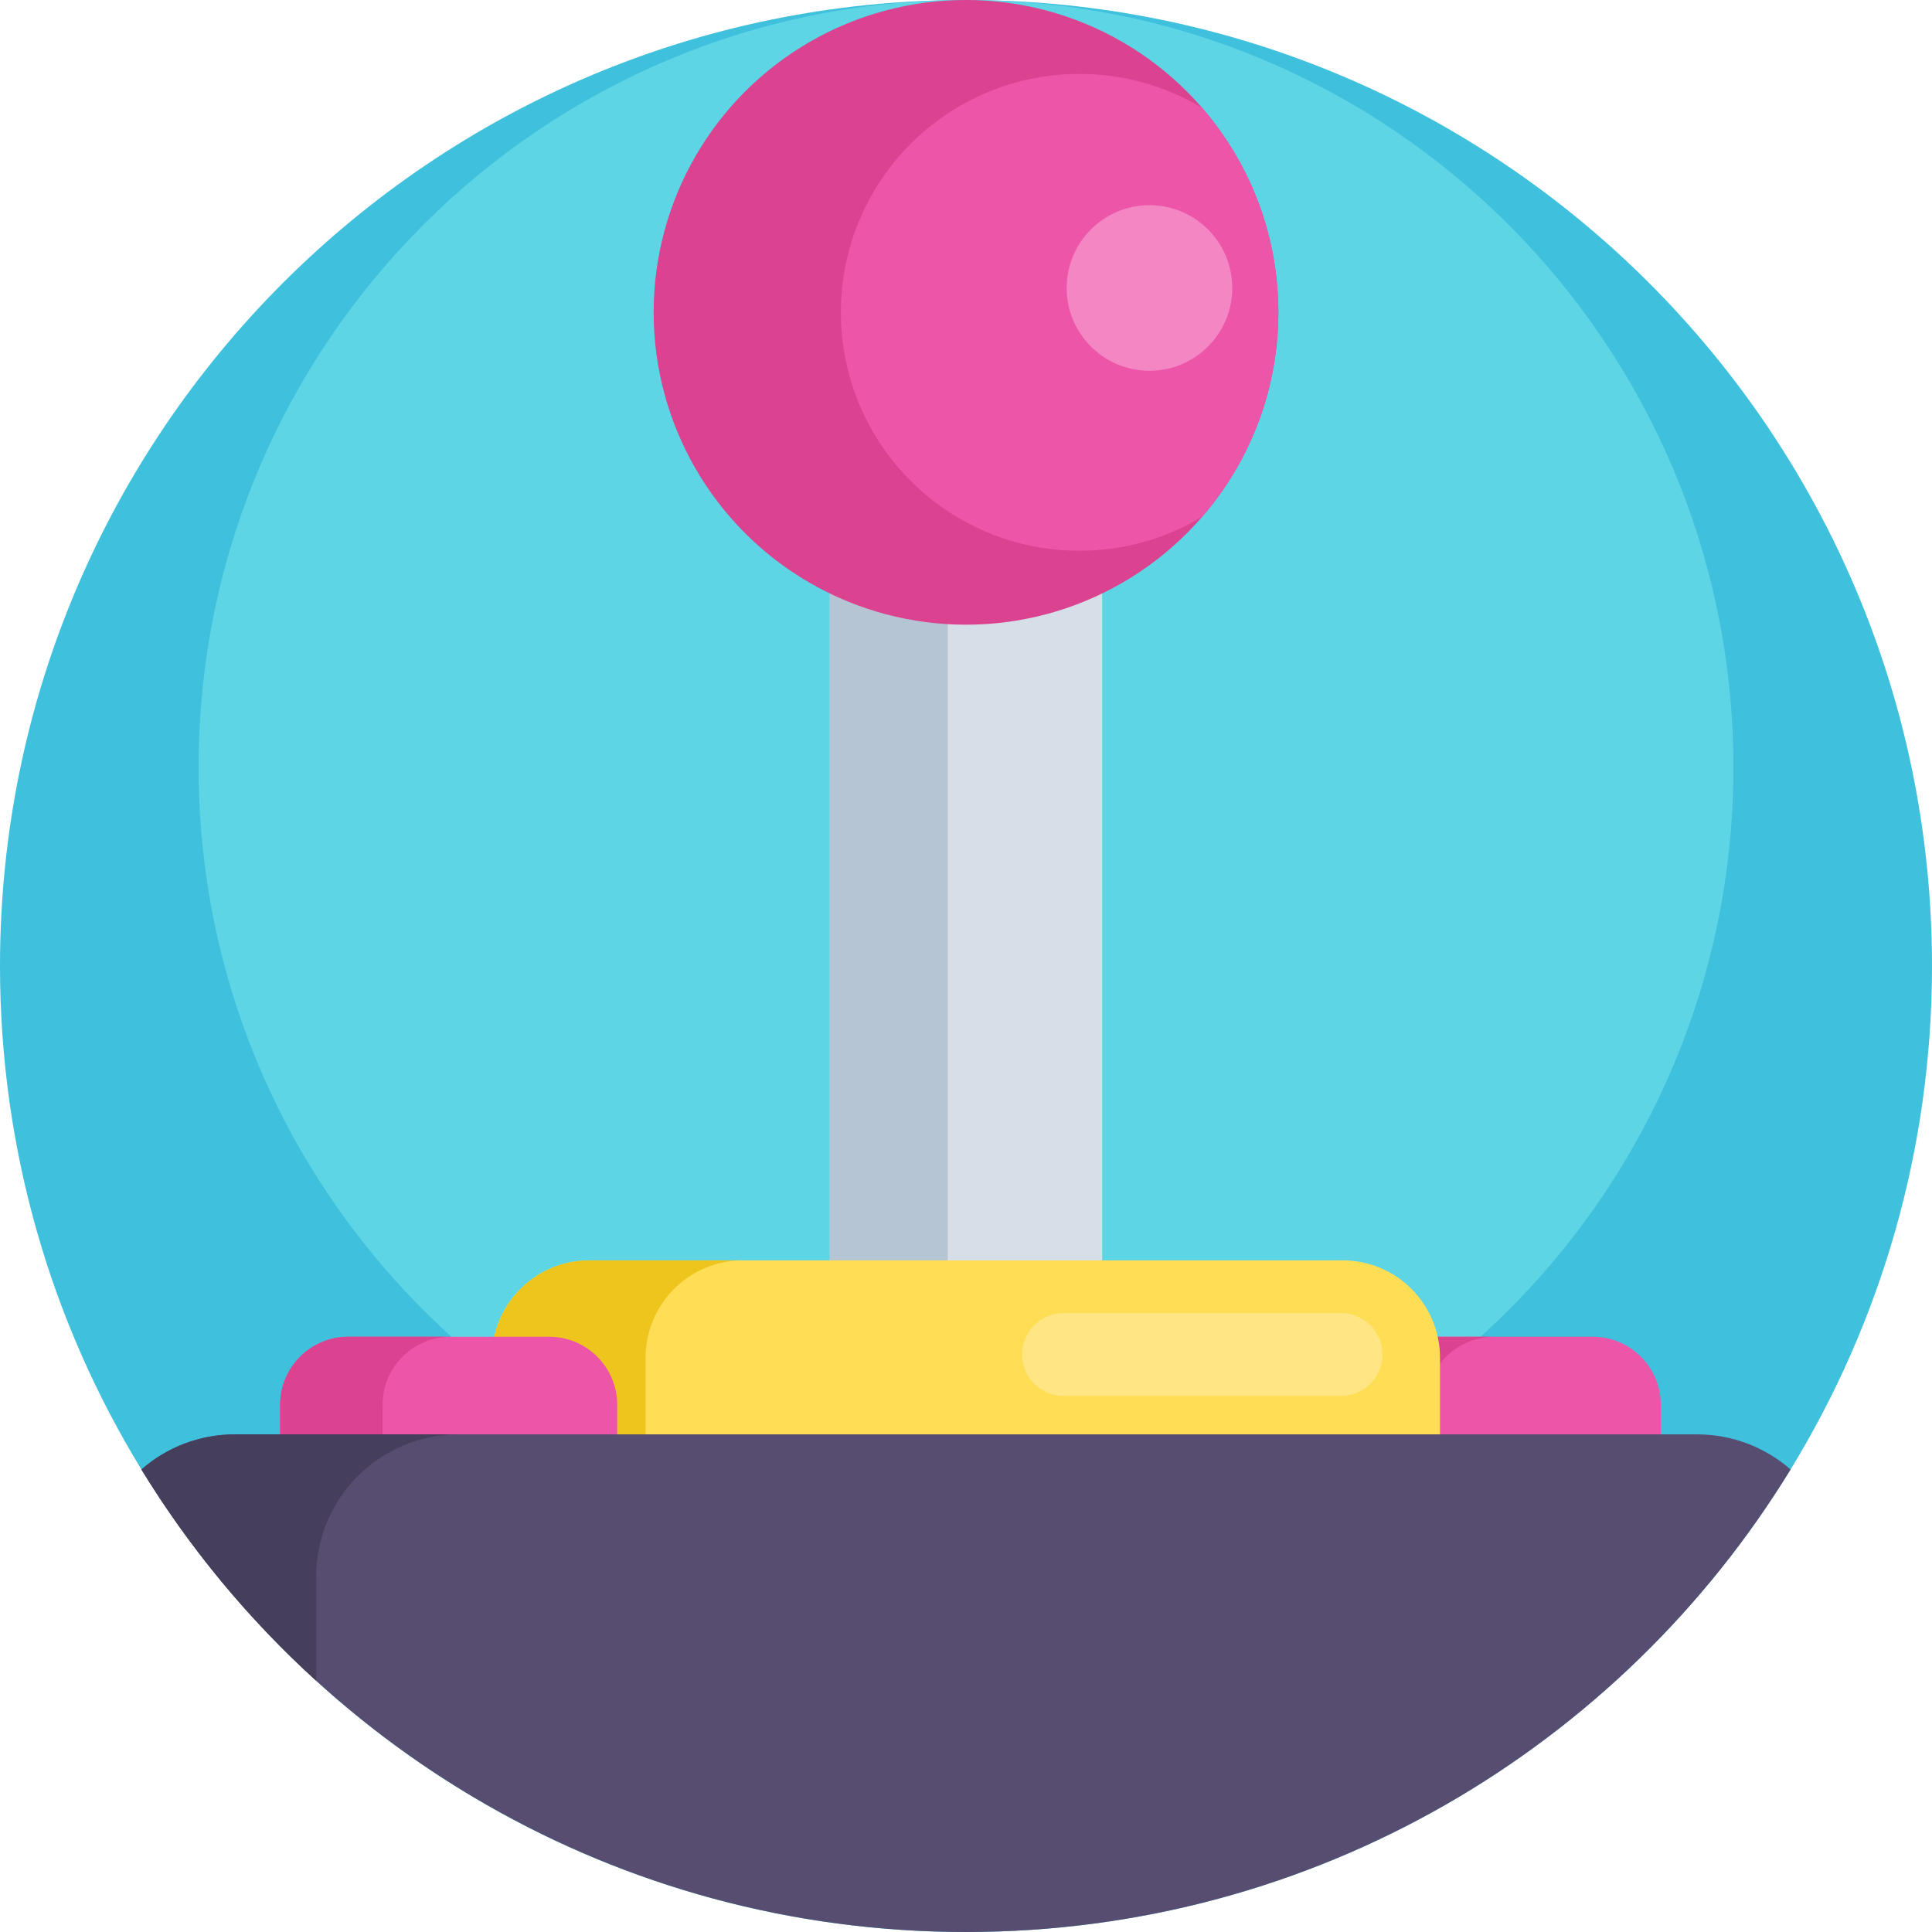 <?xml version="1.0" encoding="iso-8859-1"?>
<!-- Generator: Adobe Illustrator 19.0.0, SVG Export Plug-In . SVG Version: 6.00 Build 0)  -->
<svg version="1.1" id="Capa_1" xmlns="http://www.w3.org/2000/svg" xmlns:xlink="http://www.w3.org/1999/xlink" x="0px" y="0px"
	 viewBox="0 0 512 512" style="enable-background:new 0 0 512 512;" xml:space="preserve">
<path style="fill:#3FC0DD;" d="M512,256c0,48.88-13.699,94.574-37.48,133.423C429.537,462.942,348.494,512,256,512
	c-66.309,0-126.736-25.213-172.21-66.581c-17.951-16.332-33.573-35.182-46.31-55.996C13.699,350.574,0,304.88,0,256
	C0,114.615,114.615,0,256,0S512,114.615,512,256z"/>
<path style="fill:#5DD5E5;" d="M459.374,203.374c0,38.832-10.883,75.132-29.775,105.995C393.863,367.775,329.48,406.747,256,406.747
	c-52.677,0-100.682-20.03-136.808-52.894c-14.261-12.974-26.671-27.949-36.79-44.484c-18.893-30.863-29.775-67.163-29.775-105.995
	C52.626,91.053,143.68,0,256,0S459.374,91.053,459.374,203.374z"/>
<path style="fill:#ED55A9;" d="M422.082,354.251H368.85c-9.969,0-18.052,8.081-18.052,18.052v9.912h89.335v-9.912
	C440.134,362.332,432.052,354.251,422.082,354.251z"/>
<path style="fill:#DB428F;" d="M396.001,354.251H368.85c-9.969,0-18.051,8.081-18.051,18.052v9.912h27.151v-9.912
	C377.95,362.332,386.031,354.251,396.001,354.251z"/>
<polyline style="fill:#D6DFE8;" points="292.086,71.294 292.086,430.73 219.907,430.73 219.907,75.97 "/>
<polyline style="fill:#B6C5D3;" points="251.156,71.294 251.156,430.73 219.907,430.73 219.907,75.97 "/>
<path style="fill:#FFDE56;" d="M381.612,397.612H130.38v-37.796c0-14.251,11.553-25.805,25.805-25.805h199.624
	c14.251,0,25.805,11.553,25.805,25.805v37.796H381.612z"/>
<path style="fill:#EDC51C;" d="M196.891,334.011h-40.707c-14.251,0-25.805,11.553-25.805,25.805v37.796h40.707v-37.796
	C171.087,345.564,182.64,334.011,196.891,334.011z"/>
<circle style="fill:#DB428F;" cx="256" cy="82.777" r="82.777"/>
<path style="fill:#ED55A9;" d="M338.775,82.777c0,20.699-7.607,39.633-20.167,54.157c-9.509,5.726-20.647,9.028-32.569,9.028
	c-34.9,0-63.195-28.285-63.195-63.185s28.296-63.185,63.195-63.185c11.922,0,23.061,3.302,32.569,9.028
	C331.168,43.144,338.775,62.077,338.775,82.777z"/>
<circle style="fill:#F486C3;" cx="304.619" cy="76.319" r="21.942"/>
<path style="fill:#ED55A9;" d="M145.519,354.251H92.286c-9.969,0-18.052,8.081-18.052,18.052v9.912h89.335v-9.912
	C163.57,362.332,155.488,354.251,145.519,354.251z"/>
<path style="fill:#DB428F;" d="M119.437,354.251H92.286c-9.969,0-18.051,8.081-18.051,18.052v9.912h27.151v-9.912
	C101.386,362.332,109.468,354.251,119.437,354.251z"/>
<path style="fill:#574D70;" d="M474.52,389.423C429.537,462.942,348.494,512,256,512S82.463,462.942,37.48,389.423
	c6.625-5.789,15.308-9.3,24.795-9.3h387.448C459.212,380.123,467.895,383.634,474.52,389.423z"/>
<path style="fill:#463F5B;" d="M121.501,380.123c-20.825,0-37.71,16.886-37.71,37.71v27.585
	c-17.951-16.332-33.573-35.182-46.31-55.996c6.625-5.789,15.308-9.3,24.795-9.3H121.501z"/>
<path style="fill:#FFE584;" d="M355.387,369.923H281.85c-6.059,0-10.97-4.912-10.97-10.97l0,0c0-6.059,4.912-10.97,10.97-10.97
	h73.537c6.059,0,10.97,4.912,10.97,10.97l0,0C366.357,365.011,361.445,369.923,355.387,369.923z"/>
<g>
</g>
<g>
</g>
<g>
</g>
<g>
</g>
<g>
</g>
<g>
</g>
<g>
</g>
<g>
</g>
<g>
</g>
<g>
</g>
<g>
</g>
<g>
</g>
<g>
</g>
<g>
</g>
<g>
</g>
</svg>
